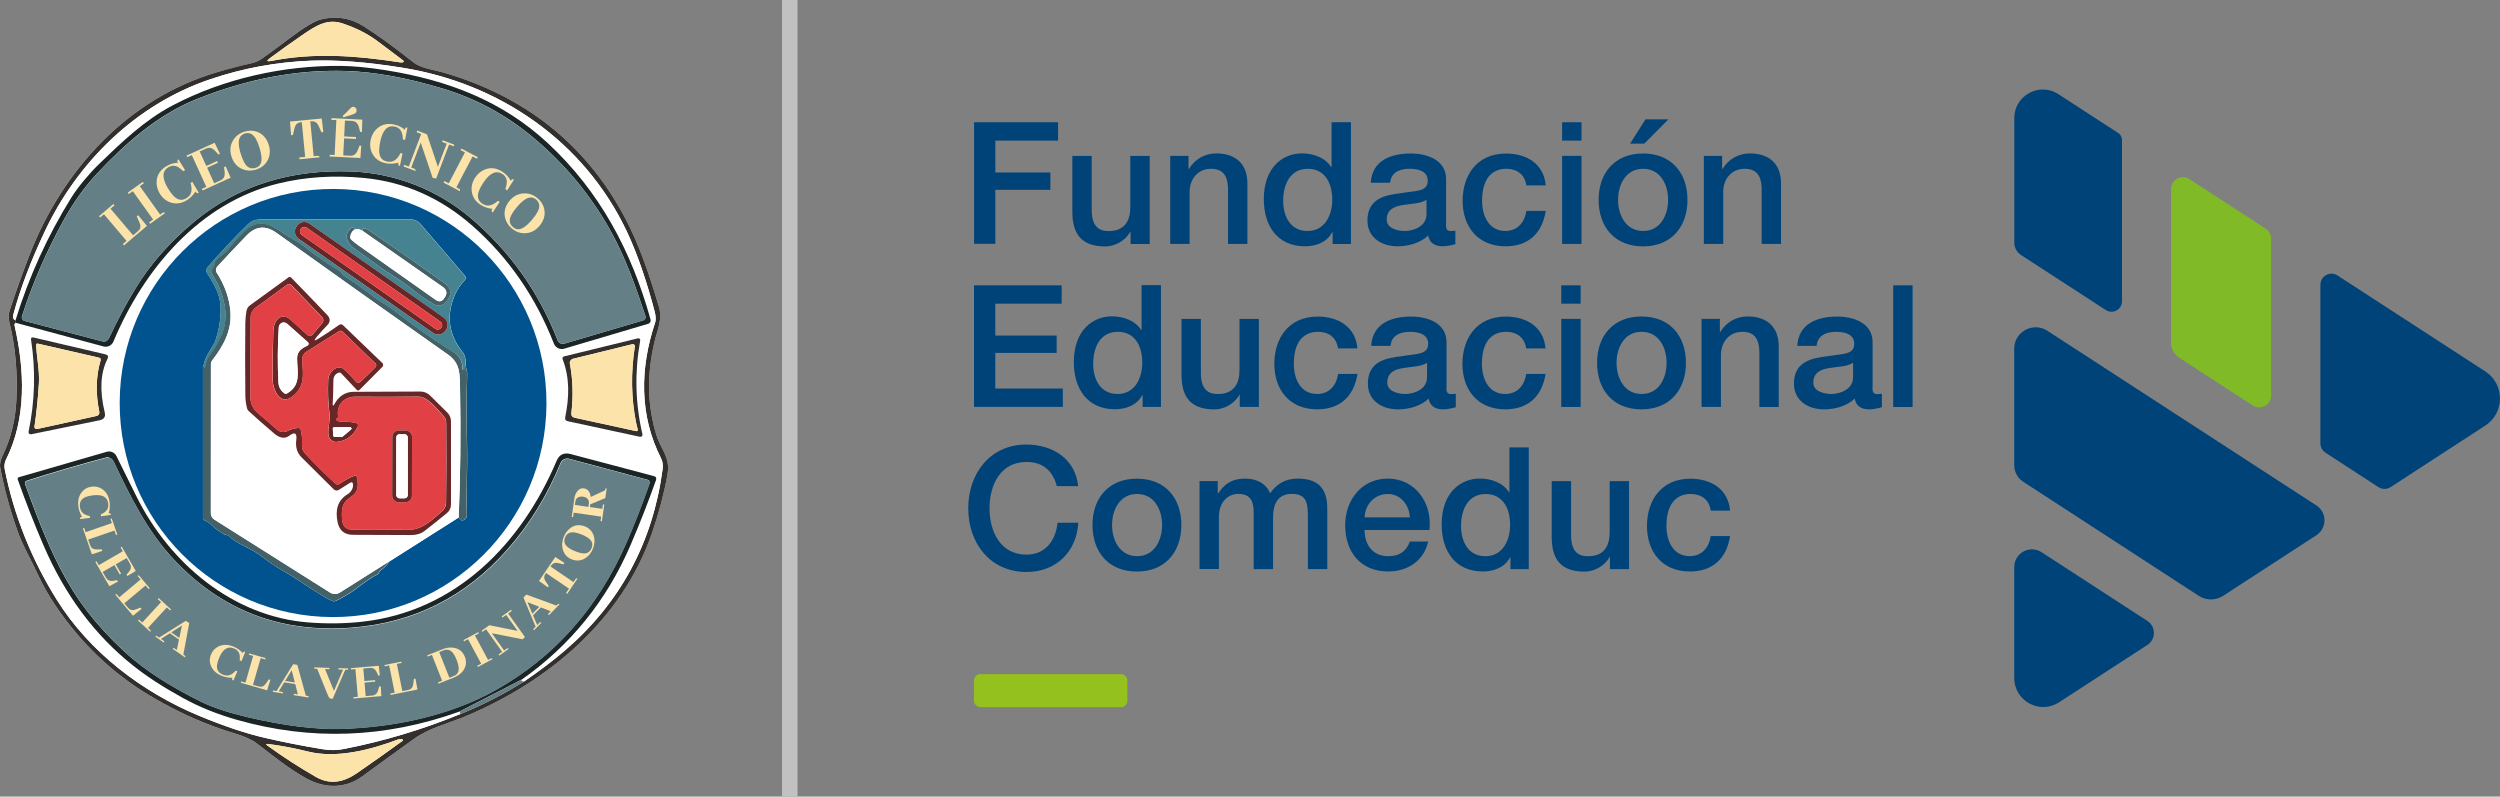 <?xml version="1.0" encoding="UTF-8"?>
<svg xmlns="http://www.w3.org/2000/svg" viewBox="0 0 646.48 206">
  <rect x="0" y="0" width="646.48" height="206" fill="#808080" stroke="none"/>
  <defs>
    <style>
      .uuid-94a07703-7f06-4a37-a5ac-1b5bcd85823a {
        fill: #fce3aa;
      }

      .uuid-14fc92d5-ab63-4b38-b211-ad2a2408ecf9 {
        fill: #468390;
      }

      .uuid-fea918f9-399a-4380-9e40-d6e37787185c {
        fill: #648086;
      }

      .uuid-810eb4aa-98e8-4874-a295-7ce0d38e5895 {
        fill: #322f2d;
      }

      .uuid-1c046f5b-800d-484b-adbf-9d08b3b0d09c {
        fill: #e14044;
      }

      .uuid-86a2ef4c-b8d4-4d64-b22c-dbbc64b8e789 {
        fill: #fff;
      }

      .uuid-2b0eff0b-b441-4de2-a2da-3de7543238fc {
        fill: #1b2526;
      }

      .uuid-b685e5a3-cd54-4570-96ec-7d875f539230 {
        fill: none;
        stroke: #c1c1c1;
        stroke-miterlimit: 10;
        stroke-width: 4px;
      }

      .uuid-18bf266c-f5e6-459d-adac-497e19743d9f {
        fill: #80ba27;
      }

      .uuid-c34a57bf-4090-497b-8870-5520350b324c {
        fill: #95c11f;
      }

      .uuid-2988493c-3694-470a-af54-c5d39a6990c2 {
        fill: #436166;
      }

      .uuid-68277f22-b50c-49fe-a6ca-78bd1c32a836 {
        fill: #004379;
      }

      .uuid-8e2985e9-7251-4afd-a18d-b1d8849116f7 {
        fill: #00538f;
      }

      .uuid-8168a187-8a00-457b-987c-5dd9e126549e {
        fill: #682727;
      }
    </style>
  </defs>
  <g id="uuid-b1775111-a0c7-4247-a26f-90a140bc8da9" data-name="uuid-36eeafd8-3842-4afc-9cf0-75ec14cbf4e4">
    <g id="uuid-056cccc8-c6ac-42a2-bd2a-f9a641cb0146" data-name="uuid-51df18a6-f97f-46bc-a7fb-f88d7f32b3ef">
      <g id="uuid-a220513a-4e5b-4034-9bde-c6e327d2802f" data-name="uuid-b78083e7-3d4b-4cda-8fec-c28f99a8dfe7">
        <g id="uuid-78786013-be99-411b-a6b2-b32b0ae8aa14" data-name="uuid-6eb7b2b2-1e0a-4d84-a4b2-9ca43cc828a4">
          <line class="uuid-b685e5a3-cd54-4570-96ec-7d875f539230" x1="204.23" x2="204.23" y2="206"/>
          <g>
            <g>
              <g>
                <path class="uuid-68277f22-b50c-49fe-a6ca-78bd1c32a836" d="M273.28,125.71c-.93-3.62-3.27-6.25-7.84-6.25-6.74,0-9.56,5.95-9.56,11.98s2.82,11.98,9.56,11.98c4.9,0,7.57-3.65,8.02-8.24h5.38c-.44,7.53-5.77,12.73-13.4,12.73-9.44,0-15.06-7.49-15.06-16.48s5.65-16.48,15.06-16.48c7.09.04,12.69,3.96,13.36,10.76h-5.5l-.02.02v-.02h0Z"/>
                <path class="uuid-68277f22-b50c-49fe-a6ca-78bd1c32a836" d="M282.51,135.76c0-6.96,4.18-11.98,11.49-11.98s11.49,5.01,11.49,11.98-4.18,12.04-11.49,12.04-11.49-5.01-11.49-12.04ZM300.51,135.76c0-3.91-1.99-8.02-6.47-8.02s-6.47,4.1-6.47,8.02,1.99,8.06,6.47,8.06,6.47-4.1,6.47-8.06Z"/>
                <path class="uuid-68277f22-b50c-49fe-a6ca-78bd1c32a836" d="M310.15,124.4h4.75v3.16h.13c1.5-2.25,3.39-3.8,7-3.8,2.78,0,5.38,1.2,6.4,3.8,1.66-2.34,3.84-3.8,7.15-3.8,4.81,0,7.64,2.12,7.64,7.67v15.73h-5.01v-13.3c0-3.62-.22-6.14-4.15-6.14-3.39,0-4.86,2.25-4.86,6.09v13.36h-5.01v-14.64c0-3.13-.97-4.81-4.02-4.81-2.6,0-4.97,2.12-4.97,5.9v13.52h-5.01v-22.78h-.02v.02h0l-.02.02h0Z"/>
                <path class="uuid-68277f22-b50c-49fe-a6ca-78bd1c32a836" d="M352.87,137.09c0,3.58,1.93,6.74,6.14,6.74,2.9,0,4.67-1.28,5.56-3.8h4.75c-1.1,4.97-5.34,7.75-10.31,7.75-7.15,0-11.15-4.97-11.15-11.98,0-6.47,4.22-12.04,11.02-12.04,7.18,0,11.59,6.47,10.76,13.3h-16.75l-.02.02h0ZM364.59,133.78c-.18-3.16-2.34-6.03-5.72-6.03s-5.87,2.64-5.99,6.03h11.71Z"/>
                <path class="uuid-68277f22-b50c-49fe-a6ca-78bd1c32a836" d="M395.34,147.18h-4.75v-3.09h-.08c-1.32,2.6-4.18,3.69-7.05,3.69-7.18,0-10.66-5.34-10.66-12.17,0-8.24,4.9-11.86,9.87-11.86,2.87,0,6.03,1.06,7.57,3.58h.08v-11.64h5.01v31.47h0v.02h0ZM384.1,143.83c4.49,0,6.4-4.1,6.4-8.06,0-5.01-2.41-8.02-6.29-8.02-4.71,0-6.4,4.18-6.4,8.28s1.93,7.8,6.29,7.8Z"/>
                <path class="uuid-68277f22-b50c-49fe-a6ca-78bd1c32a836" d="M421.25,147.18h-4.93v-3.16h-.08c-1.24,2.3-3.96,3.8-6.47,3.8-5.95,0-8.51-3-8.51-8.95v-14.45h5.01v13.96c0,4.02,1.63,5.46,4.37,5.46,4.18,0,5.61-2.68,5.61-6.21v-13.21h5.01v22.78h0v-.02h-.01Z"/>
                <path class="uuid-68277f22-b50c-49fe-a6ca-78bd1c32a836" d="M442.37,132.01c-.38-2.78-2.41-4.28-5.19-4.28-2.6,0-6.25,1.36-6.25,8.28,0,3.8,1.66,7.8,6.03,7.8,2.9,0,4.93-1.93,5.42-5.19h5.01c-.93,5.9-4.59,9.16-10.43,9.16-7.15,0-11.07-5.08-11.07-11.75s3.73-12.24,11.22-12.24c5.3,0,9.79,2.64,10.27,8.24h-5.01v-.02Z"/>
              </g>
              <g>
                <path class="uuid-68277f22-b50c-49fe-a6ca-78bd1c32a836" d="M251.88,31.61h21.73v4.75h-16.22v8.24h14.23v4.49h-14.23v13.96h-5.5v-31.45h-.01Z"/>
                <path class="uuid-68277f22-b50c-49fe-a6ca-78bd1c32a836" d="M297.29,63.09h-4.93v-3.16h-.08c-1.24,2.3-3.96,3.8-6.47,3.8-5.95,0-8.51-3-8.51-8.95v-14.45h5.01v13.96c0,4.02,1.63,5.46,4.37,5.46,4.18,0,5.61-2.68,5.61-6.21v-13.21h5.01v22.78h0v-.02h-.01Z"/>
                <path class="uuid-68277f22-b50c-49fe-a6ca-78bd1c32a836" d="M302.59,40.3h4.75v3.35l.08.08c1.5-2.52,4.1-4.06,7.09-4.06,4.93,0,8.06,2.64,8.06,7.75v15.66h-5.01v-14.31c-.08-3.58-1.5-5.12-4.44-5.12-3.35,0-5.5,2.64-5.5,5.99v13.44h-5.01v-22.78h-.02,0Z"/>
                <path class="uuid-68277f22-b50c-49fe-a6ca-78bd1c32a836" d="M349.35,63.09h-4.75v-3.09h-.08c-1.32,2.6-4.18,3.69-7.05,3.69-7.18,0-10.66-5.34-10.66-12.17,0-8.24,4.9-11.86,9.87-11.86,2.87,0,6.03,1.06,7.57,3.58h.08v-11.64h5.01v31.47h0v.02h0ZM338.11,59.73c4.49,0,6.4-4.1,6.4-8.06,0-5.01-2.41-8.02-6.29-8.02-4.71,0-6.4,4.18-6.4,8.28s1.93,7.8,6.29,7.8Z"/>
                <path class="uuid-68277f22-b50c-49fe-a6ca-78bd1c32a836" d="M373.91,58.01c0,1.24.26,1.72,1.2,1.72.31,0,.71,0,1.24-.08v3.47c-.75.26-2.34.57-3.16.57-2.03,0-3.47-.71-3.88-2.78-1.99,1.95-5.19,2.78-7.9,2.78-4.1,0-7.8-2.21-7.8-6.66,0-5.68,4.55-6.62,8.77-7.09,3.62-.67,6.82-.26,6.82-3.21,0-2.6-2.68-3.09-4.71-3.09-2.82,0-4.81,1.13-5.01,3.62h-5.01c.35-5.87,5.34-7.57,10.36-7.57,4.44,0,9.12,1.81,9.12,6.62v11.71l-.02-.02h-.02ZM368.87,51.67c-1.54,1.02-3.96.97-6.17,1.36-2.15.35-4.1,1.13-4.1,3.8,0,2.25,2.87,2.9,4.63,2.9,2.21,0,5.65-1.13,5.65-4.33v-3.76.02h0Z"/>
                <path class="uuid-68277f22-b50c-49fe-a6ca-78bd1c32a836" d="M394.7,47.92c-.38-2.78-2.41-4.28-5.19-4.28-2.6,0-6.25,1.36-6.25,8.28,0,3.8,1.66,7.8,6.03,7.8,2.9,0,4.93-1.93,5.42-5.19h5.01c-.93,5.9-4.59,9.16-10.43,9.16-7.15,0-11.07-5.08-11.07-11.75s3.73-12.24,11.22-12.24c5.3,0,9.79,2.64,10.27,8.24h-5.01s0-.02,0-.02Z"/>
                <path class="uuid-68277f22-b50c-49fe-a6ca-78bd1c32a836" d="M403.95,31.61h5.01v4.75h-5.01v-4.75ZM403.95,40.3h5.01v22.78h-5.01v-22.78Z"/>
                <path class="uuid-68277f22-b50c-49fe-a6ca-78bd1c32a836" d="M413.39,51.67c0-6.96,4.18-11.98,11.49-11.98s11.49,5.01,11.49,11.98-4.18,12.04-11.49,12.04-11.49-5.01-11.49-12.04ZM431.36,51.67c0-3.91-1.99-8.02-6.47-8.02s-6.47,4.1-6.47,8.02,1.99,8.06,6.47,8.06,6.47-4.1,6.47-8.06ZM425.49,30.86h5.95l-6.25,6.29h-3.65l3.96-6.29h-.01Z"/>
                <path class="uuid-68277f22-b50c-49fe-a6ca-78bd1c32a836" d="M440.58,40.3h4.75v3.35l.08.08c1.5-2.52,4.1-4.06,7.09-4.06,4.93,0,8.06,2.64,8.06,7.75v15.66h-5.01v-14.31c-.08-3.58-1.5-5.12-4.44-5.12-3.35,0-5.5,2.64-5.5,5.99v13.44h-5.01v-22.78h-.02,0Z"/>
              </g>
              <g>
                <path class="uuid-68277f22-b50c-49fe-a6ca-78bd1c32a836" d="M251.88,73.78h22.66v4.75h-17.16v8.24h15.86v4.49h-15.86v9.21h17.46v4.75h-22.97v-31.47.02h.01Z"/>
                <path class="uuid-68277f22-b50c-49fe-a6ca-78bd1c32a836" d="M300.22,105.23h-4.75v-3.09h-.08c-1.32,2.6-4.18,3.69-7.05,3.69-7.18,0-10.66-5.34-10.66-12.17,0-8.24,4.9-11.86,9.87-11.86,2.87,0,6.03,1.06,7.57,3.58h.08v-11.64h5.01v31.47h0v.02h0ZM288.98,101.88c4.49,0,6.4-4.1,6.4-8.06,0-5.01-2.41-8.02-6.29-8.02-4.71,0-6.4,4.18-6.4,8.28s1.93,7.8,6.29,7.8Z"/>
                <path class="uuid-68277f22-b50c-49fe-a6ca-78bd1c32a836" d="M325.52,105.23h-4.93v-3.16h-.08c-1.24,2.3-3.96,3.8-6.47,3.8-5.95,0-8.51-3-8.51-8.95v-14.45h5.01v13.96c0,4.02,1.63,5.46,4.37,5.46,4.18,0,5.61-2.68,5.61-6.21v-13.21h5.01v22.78h0v-.02s-.01,0-.01,0Z"/>
                <path class="uuid-68277f22-b50c-49fe-a6ca-78bd1c32a836" d="M346.01,90.08c-.4-2.78-2.41-4.28-5.19-4.28-2.6,0-6.25,1.36-6.25,8.28,0,3.8,1.66,7.8,6.03,7.8,2.9,0,4.93-1.93,5.42-5.19h5.01c-.93,5.9-4.59,9.16-10.43,9.16-7.15,0-11.07-5.08-11.07-11.75s3.73-12.24,11.22-12.24c5.3,0,9.79,2.64,10.27,8.24h-5.01v-.02Z"/>
                <path class="uuid-68277f22-b50c-49fe-a6ca-78bd1c32a836" d="M374.02,100.18c0,1.24.26,1.72,1.2,1.72.31,0,.71,0,1.24-.08v3.47c-.75.26-2.34.57-3.16.57-2.03,0-3.47-.71-3.88-2.78-1.99,1.95-5.19,2.78-7.9,2.78-4.1,0-7.8-2.21-7.8-6.66,0-5.68,4.55-6.62,8.77-7.09,3.62-.67,6.82-.26,6.82-3.21,0-2.6-2.68-3.09-4.71-3.09-2.82,0-4.81,1.13-5.01,3.62h-5.01c.35-5.87,5.34-7.57,10.36-7.57,4.44,0,9.12,1.81,9.12,6.62v11.71l-.02-.02h-.02ZM369.01,93.82c-1.54,1.02-3.96.97-6.17,1.36-2.15.35-4.1,1.13-4.1,3.8,0,2.25,2.87,2.9,4.63,2.9,2.21,0,5.65-1.13,5.65-4.33v-3.76.02h0Z"/>
                <path class="uuid-68277f22-b50c-49fe-a6ca-78bd1c32a836" d="M394.65,90.08c-.38-2.78-2.41-4.28-5.19-4.28-2.6,0-6.25,1.36-6.25,8.28,0,3.8,1.66,7.8,6.03,7.8,2.9,0,4.93-1.93,5.42-5.19h5.01c-.93,5.9-4.59,9.16-10.43,9.16-7.15,0-11.07-5.08-11.07-11.75s3.73-12.24,11.22-12.24c5.3,0,9.79,2.64,10.27,8.24h-5.01v-.02Z"/>
                <path class="uuid-68277f22-b50c-49fe-a6ca-78bd1c32a836" d="M403.73,73.78h5.01v4.75h-5.01v-4.75ZM403.73,82.46h5.01v22.78h-5.01v-22.78Z"/>
                <path class="uuid-68277f22-b50c-49fe-a6ca-78bd1c32a836" d="M412.99,93.82c0-6.96,4.18-11.98,11.49-11.98s11.49,5.01,11.49,11.98-4.18,12.04-11.49,12.04-11.49-5.01-11.49-12.04ZM430.97,93.82c0-3.91-1.99-8.02-6.47-8.02s-6.47,4.1-6.47,8.02,1.99,8.06,6.47,8.06,6.47-4.1,6.47-8.06Z"/>
                <path class="uuid-68277f22-b50c-49fe-a6ca-78bd1c32a836" d="M439.99,82.46h4.75v3.35l.08.08c1.5-2.52,4.1-4.06,7.09-4.06,4.93,0,8.06,2.64,8.06,7.75v15.66h-5.01v-14.31c-.08-3.58-1.5-5.12-4.44-5.12-3.35,0-5.5,2.64-5.5,5.99v13.44h-5.01v-22.78h-.02,0Z"/>
                <path class="uuid-68277f22-b50c-49fe-a6ca-78bd1c32a836" d="M484.2,100.18c0,1.24.26,1.72,1.2,1.72.31,0,.71,0,1.24-.08v3.47c-.75.26-2.34.57-3.16.57-2.03,0-3.47-.71-3.88-2.78-1.99,1.95-5.19,2.78-7.9,2.78-4.1,0-7.8-2.21-7.8-6.66,0-5.68,4.55-6.62,8.77-7.09,3.62-.67,6.82-.26,6.82-3.21,0-2.6-2.68-3.09-4.71-3.09-2.82,0-4.81,1.13-5.01,3.62h-5.01c.35-5.87,5.34-7.57,10.36-7.57,4.44,0,9.12,1.81,9.12,6.62v11.71l-.02-.02h-.02ZM479.18,93.82c-1.54,1.02-3.96.97-6.17,1.36-2.15.35-4.1,1.13-4.1,3.8,0,2.25,2.87,2.9,4.63,2.9,2.21,0,5.65-1.13,5.65-4.33v-3.76.02h-.01,0Z"/>
                <path class="uuid-68277f22-b50c-49fe-a6ca-78bd1c32a836" d="M489.57,73.78h5.01v31.47h-5.01v-31.47Z"/>
              </g>
            </g>
            <rect class="uuid-c34a57bf-4090-497b-8870-5520350b324c" x="251.88" y="174.33" width="39.65" height="8.53" rx="1.59" ry="1.59"/>
            <g>
              <path class="uuid-68277f22-b50c-49fe-a6ca-78bd1c32a836" d="M574.89,154.07l24.1-15.66c2.8-1.81,2.8-5.9,0-7.71l-69.56-45.17c-3.69-2.39-8.57.24-8.57,4.65v30.09c0,1.75.89,3.39,2.36,4.33l45.37,29.48c1.9,1.24,4.37,1.24,6.29,0h.01Z"/>
              <path class="uuid-68277f22-b50c-49fe-a6ca-78bd1c32a836" d="M520.86,146.63v28.69c0,5.95,6.6,9.54,11.59,6.29l22.86-14.84c2.23-1.46,2.23-4.73,0-6.19l-27.37-17.78c-3.05-1.97-7.07.2-7.07,3.84h-.02.01Z"/>
              <path class="uuid-68277f22-b50c-49fe-a6ca-78bd1c32a836" d="M600.03,73.62v41.02c0,.97.49,1.88,1.3,2.41l13.72,8.92c.95.61,2.17.61,3.13,0l24.49-15.92c5.08-3.29,5.08-10.72,0-14.01l-38.21-24.81c-1.9-1.24-4.42.13-4.42,2.41v-.02h0Z"/>
              <path class="uuid-18bf266c-f5e6-459d-adac-497e19743d9f" d="M561.42,48.95v39.71c0,1.54.77,2.98,2.07,3.82l19.04,12.37c2.05,1.34,4.77-.14,4.77-2.6v-40.51c0-1.04-.53-2.01-1.4-2.6l-19.72-12.81c-2.05-1.34-4.77.14-4.77,2.6v.02s.01,0,.01,0Z"/>
              <path class="uuid-68277f22-b50c-49fe-a6ca-78bd1c32a836" d="M547.72,34.37l-15.45-10.03c-4.91-3.18-11.39.35-11.39,6.19v32.22c0,1.28.65,2.48,1.72,3.18l21.95,14.25c1.81,1.17,4.18-.13,4.18-2.27v-41.7c0-.75-.38-1.44-.99-1.85h-.02,0Z"/>
            </g>
          </g>
        </g>
      </g>
    </g>
  </g>
  <g id="uuid-e15b10d2-0fd9-4bb2-977b-a408464bc2be" data-name="Capa 1">
    <g>
      <path class="uuid-86a2ef4c-b8d4-4d64-b22c-dbbc64b8e789" d="M114.78,18.78c-2.48-.72-5.89-1.08-7.92-2.69-5.13-4.06-9.45-7.18-12.96-9.37-3.36-2.09-6.98-2.66-10.86-1.7-1.73.43-4.36,1.99-7.89,4.68-2.45,1.86-4.94,3.7-7.47,5.5-.77.54-1.63.93-2.55,1.13-2.93.66-5.96,1.45-9.07,2.36-22.9,6.74-39.89,25.14-48.49,47.37-1.78,4.57-3.47,9.33-5.09,14.26-.31.95-.33,1.95-.06,3.03,1.53,6.13,2.14,12.77,1.82,19.9-.23,5.24-1.42,10.1-3.58,14.58-.44.93-.81,2.09-.61,3.11,1.04,5.44,2.55,10.94,4.52,16.51,1.35,3.81,3.43,7.22,5.06,10.8,1.31,2.85,2.84,5.59,4.61,8.21,6.63,9.84,14.85,17.68,24.64,23.52,7.29,4.33,14.63,7.58,22.05,9.75,1.64.48,4.07,1.47,5.19,2.31,4.29,3.23,8.49,6.76,13.26,9.35,4.72,2.56,10.01,2.52,14.27-.62,4.41-3.23,8.91-6.49,13.51-9.78,3.79-2.72,8.86-3.96,13.1-5.72,21.25-8.85,40.54-24.8,48.34-47.46,1.77-5.15,3.1-10.19,4-15.14.8-4.44-1.76-6.47-2.91-10.27-2.3-7.55-2.46-15.55-.46-24,.75-3.16,2.12-5.8,1.15-9.05-2.43-8.1-5.05-16.2-9.19-23.81-10.02-18.38-25.49-30.63-46.42-36.76Z"/>
      <path class="uuid-810eb4aa-98e8-4874-a295-7ce0d38e5895" d="M114.78,18.78c20.93,6.13,36.4,18.38,46.42,36.76,4.14,7.61,6.76,15.71,9.19,23.81.97,3.24-.4,5.88-1.15,9.05-2,8.45-1.85,16.45.46,24,1.15,3.8,3.71,5.83,2.91,10.27-.89,4.95-2.23,9.99-4,15.14-7.8,22.66-27.09,38.61-48.34,47.46-4.24,1.76-9.31,3-13.1,5.72-4.6,3.29-9.1,6.55-13.51,9.78-4.26,3.14-9.55,3.18-14.27.62-4.77-2.59-8.97-6.11-13.26-9.35-1.13-.84-3.55-1.83-5.19-2.31-7.41-2.17-14.76-5.42-22.05-9.75-9.8-5.84-18.01-13.67-24.64-23.52-1.77-2.63-3.3-5.36-4.61-8.21-1.63-3.58-3.71-6.99-5.06-10.8-1.98-5.57-3.49-11.07-4.52-16.51-.2-1.02.17-2.18.61-3.11,2.16-4.48,3.35-9.34,3.58-14.58.32-7.13-.29-13.76-1.82-19.9-.27-1.07-.25-2.08.06-3.03,1.62-4.93,3.31-9.68,5.09-14.26,8.61-22.23,25.6-40.63,48.49-47.37,3.11-.92,6.14-1.71,9.07-2.36.91-.2,1.78-.59,2.55-1.13,2.53-1.81,5.02-3.64,7.47-5.5,3.54-2.69,6.17-4.25,7.89-4.68,3.88-.96,7.5-.39,10.86,1.7,3.51,2.19,7.83,5.31,12.96,9.37,2.03,1.61,5.44,1.97,7.92,2.69ZM103.61,16.14c.2.03.4.02.58-.03.14-.04.22-.18.18-.32-.02-.06-.05-.11-.1-.14-2.13-1.58-4.25-3.17-6.37-4.79-2.85-2.18-5.96-3.66-9.34-4.8-3.93-1.32-6.9.6-10.49,3.08-2.84,1.95-5.59,3.91-8.25,5.89-.97.72-.87.97.33.73,10.9-2.15,21.6-1.44,33.46.39ZM4.01,82.83c.11.13.14.35.08.66-.28.17-.38.38-.33.63,2.66,11.62,3.15,24.12-2.24,34.82-.36.72-.45,1.64-.29,2.42,2.4,11.96,6.89,23.21,13.47,33.75,8.42,13.49,21.99,23.84,36.83,30.01,6.37,2.65,12.05,4.55,17.04,5.7,4.69,1.09,9.62,2.06,14.78,2.91,1.94.32,3.72.32,5.34,0,10.42-2.02,20.54-5.05,30.36-9.09,5.76-2.34,11.25-5.16,16.48-8.43,3.94-2.7,7.35-5.28,10.25-7.75,14.51-12.36,23.03-28.08,25.57-47.18.12-.92.03-1.93-.4-2.76-5.67-11.13-5.49-23.33-1.54-35.11.28-.83.1-2-.11-2.81-1.8-6.84-4.23-14.5-7.26-20.86-11.02-23.19-32.83-38.24-58.16-42.27-9.05-1.44-16.86-2.04-23.44-1.79-8.95.34-17.66,1.95-26.14,4.83-19.11,6.47-34.25,21.31-42.79,39.46-3.58,7.61-6.24,14.64-7.99,21.09-.26.96-.11,1.54.47,1.75ZM102.96,191.22c-7.18,2.7-15.94,4.97-23.28,3.13-3.47-.87-6.9-1.52-10.27-1.96-.66-.09-.72.07-.18.46,4.04,2.92,8.18,5.6,12.44,8.04,3.66,2.1,7.13,1.45,10.64-.96,4.24-2.92,8.17-5.71,11.81-8.36.1-.07.12-.2.05-.3-.03-.04-.07-.07-.12-.08-.37-.1-.73-.09-1.08.04Z"/>
      <path class="uuid-94a07703-7f06-4a37-a5ac-1b5bcd85823a" d="M103.61,16.14c-11.87-1.83-22.56-2.54-33.46-.39-1.19.24-1.3,0-.33-.73,2.67-1.98,5.42-3.94,8.25-5.89,3.59-2.48,6.56-4.39,10.49-3.08,3.38,1.13,6.49,2.61,9.34,4.8,2.12,1.62,4.24,3.21,6.37,4.79.12.09.14.25.06.37-.03.05-.08.08-.14.09-.19.05-.38.06-.58.03Z"/>
      <path class="uuid-86a2ef4c-b8d4-4d64-b22c-dbbc64b8e789" d="M135.53,176.22c-.25,0-.45-.04-.6-.15-.15-.11-.15-.23,0-.37,12.56-8.84,21.92-20.4,28.08-34.69,2.38-5.54,4.59-11.16,6.61-16.86.19-.56,0-.91-.56-1.06-6.85-1.81-14.02-3.71-21.52-5.7-1.72-.45-2.92.13-3.61,1.74-9.11,21.54-26.04,38.91-50.19,41.61-4.54.5-9.23.57-14.08.19-19.4-1.52-35.78-15.24-44.37-32.55-1.74-3.51-3.47-7.01-5.2-10.49-.45-.92-1.5-1.38-2.48-1.09l-22.76,6.59c-.22.06-.36.3-.29.52,0,.01,0,.02.01.03,2.03,5.78,4.26,11.48,6.69,17.1,5.55,12.88,13.3,23.25,23.24,31.12,3.47,2.75,7.75,5.53,12.85,8.34,4.18,2.3,8.81,4.17,13.9,5.61,19.18,5.46,38.36,4.75,57.54-2.13.1.06.19.28.25.65-9.82,4.04-19.94,7.06-30.36,9.09-1.62.32-3.4.31-5.34,0-5.16-.85-10.09-1.83-14.78-2.91-4.99-1.15-10.67-3.05-17.04-5.7-14.83-6.16-28.41-16.52-36.83-30.01-6.58-10.54-11.07-21.79-13.47-33.75-.15-.78-.07-1.7.29-2.42,5.38-10.7,4.89-23.2,2.24-34.82-.06-.25.05-.46.33-.63l22.67,6.11c1.05.28,2.14-.26,2.56-1.26,7.84-18.74,22.26-35.88,42.6-40.87,7.04-1.72,14.47-2.2,22.3-1.43,10.46,1.03,19.8,5.17,28,12.42,9.29,8.19,16.29,18.32,21,30.41.41,1.06,1.57,1.63,2.66,1.31l21.73-6.44c.47-.14.74-.63.61-1.1-4.93-17.71-13.13-33.15-26.62-45.66-11.75-10.9-25.81-16.23-41.78-18.8-4.54-.73-8.45-1.11-11.72-1.13-14.72-.14-30.17,3.25-43.4,10.18-7.34,3.85-13.17,9.47-19.06,15.16-2.55,2.46-5.52,6.02-7.18,8.68-6.18,9.93-11.01,20.52-14.46,31.77-.58-.2-.74-.78-.47-1.75,1.75-6.45,4.41-13.48,7.99-21.09,8.54-18.14,23.68-32.98,42.79-39.46,8.48-2.88,17.19-4.49,26.14-4.83,6.57-.25,14.39.34,23.44,1.79,25.33,4.03,47.13,19.08,58.16,42.27,3.03,6.36,5.46,14.01,7.26,20.86.21.81.39,1.99.11,2.81-3.95,11.77-4.13,23.98,1.54,35.11.42.83.52,1.84.4,2.76-2.54,19.09-11.06,34.82-25.57,47.18-2.89,2.46-6.31,5.05-10.25,7.75ZM85.94,159.57c30.48.11,55.27-24.59,55.37-55.16h0c.11-30.57-24.51-55.44-54.99-55.55-30.48-.11-55.27,24.59-55.37,55.16-.11,30.57,24.51,55.44,54.99,55.55ZM27.22,91.62l-18.57-4.35c-.49-.11-.69.08-.62.58,1.22,7.92,1.01,15.85-.64,23.79-.06.3.13.6.43.66.08.02.15.02.23,0l17.73-3.63c1.13-.23,1.57-.91,1.3-2.03-1.35-5.62-1.12-10.22.71-13.82.32-.64.13-1.04-.57-1.2ZM145.49,92.87c1.86,4.88,1.74,9.72.67,15.02-.11.57.11.92.68,1.04l18.64,4.02c.3.06.59-.12.66-.42.02-.08.02-.16,0-.24-1.86-7.99-2.05-16.07-.58-24.24.05-.26-.12-.51-.38-.57-.07-.01-.14-.01-.21,0l-19.1,4.67c-.29.07-.46.36-.39.64,0,.02.01.05.02.07Z"/>
      <path class="uuid-2b0eff0b-b441-4de2-a2da-3de7543238fc" d="M4.09,83.49c.06-.31.04-.53-.08-.66,3.46-11.25,8.28-21.84,14.46-31.77,1.66-2.67,4.63-6.22,7.18-8.68,5.89-5.69,11.72-11.31,19.06-15.16,13.23-6.93,28.68-10.32,43.4-10.18,3.27.03,7.18.41,11.72,1.13,15.97,2.57,30.02,7.9,41.78,18.8,13.49,12.51,21.69,27.95,26.62,45.66.13.47-.14.96-.61,1.1l-21.73,6.44c-1.09.32-2.24-.25-2.66-1.31-4.72-12.09-11.72-22.23-21-30.41-8.21-7.25-17.54-11.38-28-12.42-7.83-.77-15.26-.29-22.3,1.43-20.34,4.99-34.76,22.13-42.6,40.87-.42,1-1.51,1.54-2.56,1.26l-22.67-6.11ZM28.2,87.4c2.1-4.49,4.34-8.7,6.72-12.64,3.78-6.25,8.83-12.03,15.16-17.32,11.63-9.72,25.58-13.71,40.96-13.09,11.16.45,22.02,4.74,30.45,11.83,10.23,8.62,17.81,19.24,22.72,31.85.27.68,1.01,1.04,1.72.83l20.38-6.02c.46-.13.73-.62.59-1.08,0,0,0-.02,0-.02-2.5-7.63-5.26-15.4-9.17-22.33-5.08-9.06-11.68-16.99-19.8-23.8-6.99-5.88-14.85-10.13-23.58-12.75-9.24-2.78-17.54-4.28-24.9-4.51-12.71-.39-25.63,2.06-38.75,7.34-9.91,4-18.29,11.39-25.52,19.1-3.29,3.5-6.25,7.64-8.88,12.43-4.37,7.96-7.91,16.14-10.62,24.55-.16.5.12,1.04.62,1.2.01,0,.03,0,.04.01l20.03,5.26c.84.22,1.45-.06,1.82-.86Z"/>
      <path class="uuid-fea918f9-399a-4380-9e40-d6e37787185c" d="M28.2,87.4c-.37.8-.98,1.08-1.82.86l-20.03-5.26c-.51-.14-.81-.66-.67-1.17,0-.01,0-.03.01-.04,2.71-8.4,6.25-16.59,10.62-24.55,2.63-4.79,5.59-8.94,8.88-12.43,7.23-7.7,15.61-15.1,25.52-19.1,13.12-5.28,26.04-7.73,38.75-7.34,7.36.22,15.66,1.73,24.9,4.51,8.72,2.63,16.58,6.88,23.58,12.75,8.12,6.81,14.72,14.74,19.8,23.8,3.9,6.93,6.66,14.7,9.17,22.33.15.46-.1.95-.56,1.09,0,0-.02,0-.02,0l-20.38,6.02c-.71.21-1.45-.15-1.72-.83-4.92-12.61-12.49-23.23-22.72-31.85-8.43-7.09-19.29-11.38-30.45-11.83-15.38-.62-29.33,3.37-40.96,13.09-6.33,5.29-11.38,11.06-15.16,17.32-2.38,3.94-4.62,8.15-6.72,12.64Z"/>
      <path class="uuid-8e2985e9-7251-4afd-a18d-b1d8849116f7" d="M85.94,159.57c-30.48-.11-55.1-24.98-54.99-55.55.11-30.57,24.9-55.27,55.37-55.16,30.48.11,55.1,24.98,54.99,55.55-.11,30.57-24.9,55.27-55.37,55.16h0ZM52.66,94.29c.02.09,0,.17-.06.25-.07.09-.11.2-.11.32v39.1c0,.29.13.49.4.6.76.32,1.4.76,1.94,1.32.94.98,1.78,1.39,2.78,2.12.26.19.56.3.89.34.39.05.72.22.99.5,1.19,1.22,3.42,2.22,4.95,3.02,1.27.66,2.49,1.44,3.65,2.34,1.69,1.31,3.55,2.54,5.59,3.7,1.13.64,2.24,1.33,3.32,2.05,2.33,1.57,4.65,3.06,6.97,4.46.65.39,1.32.73,2.02,1.01.3.11.59.1.89-.03,2.2-1.06,4.12-2.25,5.77-3.57,1.16-.92,2.39-1.78,3.7-2.59.29-.18.6-.34.93-.47.37-.16.62-.4.75-.73.1-.26.26-.46.49-.61.96-.64,1.66-1.37,2.1-2.18l18.02-11.43c.53.99,1.16,1.03,1.87.14.18-.22.26-.48.25-.76-.21-5.86.17-12.06.04-17.57-.15-6.64-.15-12.98.03-19.04.01-.29-.13-.97-.42-2.02.13-1.54-.13-2.71-.78-3.53-3.63-4.49-4.3-9.41-1.99-14.77.58-1.36,1.42-2.59,2.49-3.71.42-.44.43-.88.03-1.34l-11.47-13.36c-.61-.7-1.49-1.11-2.42-1.11-13.64.02-26.57.02-38.79,0-1.25,0-2.39.34-3.31,1.23-3.7,3.61-7.18,7.32-10.46,11.12-.4.46-.43,1.13-.09,1.64.97,1.44,1.79,2.91,2.46,4.4.71,1.59,1.04,3.39,1,5.39-.06,2.54-.5,5.02-1.33,7.45-.22.62-.78,1.65-1.68,3.06-.67,1.05-1.13,2.14-1.38,3.27Z"/>
      <path class="uuid-14fc92d5-ab63-4b38-b211-ad2a2408ecf9" d="M120.37,94.55l-.17.93c-.02.08-.07.13-.15.15-.07.01-.15.03-.22.06-.16.06-.24,0-.22-.16.09-1.96-.7-3.45-2.36-4.47-5-3.1-10.03-6.62-15.09-10.58-1.73-1.35-3.69-2.34-5.48-3.71-2.34-1.81-4.79-3.53-7.34-5.17-.7-.45-.99-1.18-1.73-1.63-3.22-1.98-6.27-4.1-9.14-6.36-.79-.62-1.65-1.18-2.56-1.65-4.31-2.23-7.71-6.78-12.73-2.04-1.47,1.4-2.79,2.88-3.96,4.43-.89,1.18-2.17,1.85-3.22,2.84-.26.24-.41.54-.46.89-.09.61-.32,1.16-.7,1.64-.2.26-.24.62-.09.93.59,1.23,1.33,2.18,1.88,3.48.69,1.62,1.19,3.27,1.49,4.96.5,2.85.17,5.52-.97,8-.82,1.78-1.86,3.51-3.13,5.19-.51.69-.75,1.58-.91,2.41-.11.54-.24.59-.37.14-.03-.13-.06-.31-.09-.52.25-1.12.71-2.21,1.38-3.27.9-1.42,1.46-2.44,1.68-3.06.83-2.42,1.28-4.91,1.33-7.45.05-2-.29-3.8-1-5.39-.66-1.49-1.48-2.96-2.46-4.4-.34-.51-.3-1.18.09-1.64,3.27-3.8,6.76-7.51,10.46-11.12.92-.89,2.06-1.23,3.31-1.23,12.22.02,25.15.02,38.79,0,.93,0,1.81.4,2.42,1.11l11.47,13.36c.4.46.38.91-.03,1.34-1.08,1.11-1.91,2.35-2.49,3.71-2.31,5.36-1.65,10.28,1.99,14.77.65.81.91,1.99.78,3.53ZM115.33,85.35c.73-1.04.47-2.47-.56-3.2h0s-34.75-24.33-34.75-24.33c-1.04-.73-2.47-.47-3.2.56l-.14.2c-.73,1.04-.47,2.47.56,3.2h0s34.75,24.33,34.75,24.33c1.04.73,2.47.47,3.2-.56h0s.14-.2.14-.2ZM93.68,59.65c-.73-.45-1.43-.53-2.09-.25.05-.16.05-.27,0-.33-.21-.26-.59-.3-.85-.09-.01,0-.02.02-.03.03-1.13,1.06-1.36,2.24-.69,3.55.32.62,1.02,1.31,2.09,2.06,2.01,1.41,3.89,2.77,5.63,4.08,2.81,2.11,5.89,3.71,8.62,5.93,1.83,1.49,3.72,2.8,5.66,3.94,1.27.74,2.38.56,3.35-.54.17-.2.33-.41.46-.63,1.03-1.65.75-3.03-.83-4.16-6.45-4.6-12.98-9.16-19.59-13.7-1-.68-1.57-.65-1.72.1Z"/>
      <path class="uuid-8168a187-8a00-457b-987c-5dd9e126549e" d="M115.19,85.54c-.73,1.04-2.16,1.29-3.2.56h0s-34.75-24.33-34.75-24.33c-1.04-.73-1.29-2.16-.56-3.2h0s.14-.2.14-.2c.73-1.04,2.16-1.29,3.2-.56l34.75,24.33c1.04.73,1.29,2.16.56,3.2h0s-.14.2-.14.2ZM114.14,84.68c.34-.49.22-1.16-.26-1.5l-34.57-24.29c-.49-.34-1.16-.22-1.5.26l-.06.08c-.34.49-.22,1.16.26,1.5l34.57,24.29c.49.34,1.16.22,1.5-.26l.06-.08Z"/>
      <path class="uuid-2988493c-3694-470a-af54-c5d39a6990c2" d="M120.37,94.55c.29,1.05.43,1.73.42,2.02-.17,6.05-.18,12.4-.03,19.04.13,5.51-.25,11.72-.04,17.57.01.28-.07.53-.25.76-.71.89-1.33.85-1.87-.14.45-10.73.57-21.64.36-32.74-.09-4.28.18-7.05-3.17-9.41-15.81-11.13-30.59-21.62-44.33-31.46-2.78-1.99-5.35-1.75-7.72.71-2.52,2.63-5.05,5.3-7.57,8.03-.39.43-.45,1.07-.14,1.56,2.08,3.24,3.26,6.57,3.54,10,.4,4.92-1.75,8.88-4.67,12.64-.25.32-.37.68-.37,1.08l-.02,38.49c0,.66.34,1.28.9,1.64l29.9,18.86c.79.5,1.79.5,2.58,0l12.68-8c-.44.81-1.13,1.54-2.1,2.18-.23.15-.39.35-.49.61-.13.33-.38.57-.75.73-.33.14-.64.3-.93.47-1.31.81-2.54,1.67-3.7,2.59-1.65,1.32-3.57,2.51-5.77,3.57-.29.14-.59.15-.89.03-.7-.28-1.37-.62-2.02-1.01-2.32-1.4-4.65-2.89-6.97-4.46-1.08-.73-2.19-1.41-3.32-2.05-2.03-1.15-3.9-2.38-5.59-3.7-1.16-.9-2.37-1.68-3.65-2.34-1.53-.8-3.77-1.8-4.95-3.02-.27-.28-.6-.45-.99-.5-.33-.04-.62-.15-.89-.34-1-.72-1.84-1.13-2.78-2.12-.54-.56-1.19-1-1.94-1.32-.26-.11-.4-.32-.4-.6v-39.1c0-.12.04-.23.11-.32.06-.08.08-.16.06-.25.02.22.05.39.09.52.13.45.26.41.37-.14.16-.83.4-1.72.91-2.41,1.27-1.69,2.31-3.42,3.13-5.19,1.15-2.49,1.47-5.16.97-8-.3-1.69-.79-3.34-1.49-4.96-.55-1.31-1.29-2.25-1.88-3.48-.15-.31-.11-.67.09-.93.38-.49.61-1.03.7-1.64.05-.35.2-.64.46-.89,1.06-.99,2.34-1.66,3.22-2.84,1.17-1.55,2.49-3.02,3.96-4.43,5.01-4.75,8.42-.19,12.73,2.04.92.48,1.77,1.03,2.56,1.65,2.87,2.26,5.92,4.38,9.14,6.36.74.45,1.03,1.18,1.73,1.63,2.55,1.63,5,3.36,7.34,5.17,1.79,1.38,3.75,2.36,5.48,3.71,5.06,3.96,10.09,7.49,15.09,10.58,1.66,1.02,2.44,2.51,2.36,4.47-.01.17.06.23.22.16.07-.03.15-.05.22-.06.08-.02.13-.07.15-.15l.17-.93Z"/>
      <rect class="uuid-1c046f5b-800d-484b-adbf-9d08b3b0d09c" x="94.82" y="49.75" width="2.25" height="44.4" rx="1.07" ry="1.07" transform="translate(-18.09 109.08) rotate(-54.9)"/>
      <path class="uuid-86a2ef4c-b8d4-4d64-b22c-dbbc64b8e789" d="M118.61,133.8l-18.02,11.43-12.68,8c-.79.5-1.79.5-2.58,0l-29.9-18.86c-.56-.36-.9-.98-.9-1.64l.02-38.49c0-.4.12-.76.37-1.08,2.92-3.76,5.07-7.72,4.67-12.64-.28-3.43-1.46-6.76-3.54-10-.31-.49-.26-1.13.14-1.56,2.53-2.73,5.05-5.41,7.57-8.03,2.37-2.46,4.94-2.7,7.72-.71,13.75,9.84,28.52,20.33,44.33,31.46,3.35,2.36,3.09,5.12,3.17,9.41.21,11.1.09,22.01-.36,32.74ZM86.03,104.22c.1-1.93.15-3.86.16-5.78,0-1.03.45-1.72,1.32-2.05.27-.1.5-.05.71.16l3.95,4.2c.28.29.55.3.83.02l5.87-5.91c.27-.27.27-.7,0-.97,0,0,0,0-.01-.01l-10.15-9.76c-.33-.32-.68-.34-1.06-.08-1.82,1.29-3.6,2.47-5.35,3.55-1.12.69-1.26.53-.42-.48.88-1.05,1.78-2.04,2.7-2.97.88-.89.89-1.79,0-2.71-3.02-3.16-6.12-6.38-9.31-9.65-.18-.19-.48-.22-.69-.06l-9.97,7.24c-.47.34-.79.85-.89,1.42-.19,1.08-.29,2.15-.3,3.22-.08,5.96-.08,12.13,0,18.54.01,1.19.16,2.33.44,3.44.07.3.23.55.46.75,2.06,1.87,4.28,3.82,6.66,5.85,1.06.89,2.48,1.48,3.73.54,1.5-1.12,2.12-.76,1.88,1.1-.23,1.74.17,3.28,1.43,4.51,2.76,2.71,5.51,5.44,8.26,8.2.35.35.89.41,1.31.15l2.84-1.79c.5-.32.79-.18.84.41.03.33,0,.64-.12.95-.24.66-.71,1.21-1.31,1.57-2.41,1.46-3.26,3.88-2.55,7.27.45,2.12,1.77,3.19,3.96,3.21,4.25.03,9.27.05,15.07.06,1.39,0,2.55-.36,3.47-1.08,1.98-1.53,3.9-3.06,5.76-4.6.66-.54,1.04-1.35,1.04-2.21v-21.52c0-.85-.34-1.67-.95-2.27l-4.46-4.41c-.66-.66-1.55-1.02-2.48-1.02-5.98,0-11.75.03-17.29.07-2.18.02-3.83,1.16-4.88,3.05-.4.72-.57.67-.53-.15Z"/>
      <path class="uuid-2988493c-3694-470a-af54-c5d39a6990c2" d="M91.59,59.4c-.64.54-.97,1.17-.99,1.9-.01.29.09.53.31.72.54.49,1.09.93,1.67,1.34,6.41,4.52,13.1,9.24,20.07,14.16.9.64,1.65.49,2.24-.43l.15-.22c.67-1.05.5-1.93-.52-2.65l-20.82-14.57c.15-.75.72-.79,1.72-.1,6.61,4.53,13.15,9.1,19.59,13.7,1.59,1.13,1.87,2.52.83,4.16-.14.22-.29.43-.46.63-.97,1.1-2.09,1.28-3.35.54-1.94-1.13-3.82-2.45-5.66-3.94-2.73-2.23-5.8-3.83-8.62-5.93-1.74-1.31-3.62-2.67-5.63-4.08-1.07-.75-1.77-1.44-2.09-2.06-.68-1.31-.45-2.49.69-3.55.25-.23.63-.22.86.03,0,.01.02.02.03.03.05.06.05.17,0,.33Z"/>
      <path class="uuid-86a2ef4c-b8d4-4d64-b22c-dbbc64b8e789" d="M93.68,59.65l20.82,14.57c1.02.72,1.2,1.6.52,2.65l-.15.22c-.59.92-1.34,1.07-2.24.43-6.96-4.92-13.65-9.64-20.07-14.16-.57-.41-1.13-.85-1.67-1.34-.22-.19-.32-.44-.31-.72.02-.73.35-1.36.99-1.9.66-.28,1.36-.2,2.09.25Z"/>
      <path class="uuid-8168a187-8a00-457b-987c-5dd9e126549e" d="M86.03,104.22c-.04.82.14.87.53.15,1.05-1.89,2.7-3.04,4.88-3.05,5.54-.04,11.31-.06,17.29-.07.93,0,1.82.37,2.48,1.02l4.46,4.41c.61.6.95,1.42.95,2.27v21.52c0,.85-.39,1.67-1.05,2.21-1.86,1.54-3.78,3.07-5.76,4.6-.93.72-2.09,1.08-3.47,1.08-5.8,0-10.82-.03-15.07-.06-2.19-.02-3.51-1.09-3.96-3.21-.72-3.39.13-5.81,2.55-7.27.6-.36,1.06-.92,1.31-1.57.11-.31.15-.63.12-.95-.06-.6-.34-.73-.84-.41l-2.84,1.79c-.42.26-.96.2-1.31-.15-2.75-2.76-5.51-5.5-8.26-8.2-1.26-1.24-1.66-2.78-1.43-4.51.24-1.86-.39-2.22-1.88-1.1-1.26.94-2.67.35-3.73-.54-2.38-2.02-4.61-3.97-6.66-5.85-.23-.2-.38-.45-.46-.75-.28-1.11-.43-2.25-.44-3.44-.07-6.4-.07-12.58,0-18.54.01-1.07.11-2.14.3-3.22.1-.57.42-1.08.89-1.42l9.97-7.24c.21-.15.51-.13.69.06,3.19,3.27,6.29,6.48,9.31,9.65.88.92.87,1.82,0,2.71-.92.93-1.82,1.92-2.7,2.97-.84,1.01-.7,1.18.42.48,1.75-1.08,3.53-2.26,5.35-3.55.37-.26.73-.24,1.06.08l10.15,9.76c.27.26.28.69.02.97,0,0,0,0-.01.01l-5.87,5.91c-.28.28-.56.28-.83-.02l-3.95-4.2c-.2-.21-.44-.27-.71-.16-.88.34-1.32,1.02-1.32,2.05-.01,1.92-.07,3.85-.16,5.78ZM96.95,93.86l-8.37-8.13c-.24-.23-.6-.27-.89-.09l-8.46,5.34c-.71.45-1.12,1.24-1.07,2.07.17,3.66.87,6.57-2.27,9.27-3.41,2.93-5.36-1.56-5.37-4.24-.03-4.33.03-8.56.18-12.69.09-2.53,2.07-4.85,4.5-2.68,1.47,1.31,2.86,2.58,4.19,3.81.53.5,1.04.47,1.51-.09l2.36-2.79c.49-.58.48-1.15-.05-1.71l-7.75-8.12c-.41-.43-.86-.47-1.34-.11l-8.01,5.87c-.8.59-1.28,1.52-1.28,2.52-.05,6.92-.07,13.8-.06,20.64,0,1.63.67,3.01,2,4.14,1.78,1.5,3.41,2.9,4.88,4.22.75.67,1.83.81,2.72.35.88-.45,1.79-.7,2.73-.77.32-.03.61.19.69.5.31,1.28.42,2.61.32,3.98-.05.77.19,1.44.72,2.03,2.57,2.78,5.21,5.41,7.92,7.88.28.26.7.28,1.02.07,1.24-.85,2.52-1.55,3.84-2.1.36-.15.59-.04.68.34,1.36,5.83-3.21,4.4-3.77,8.23-.18,1.22-.15,2.38.08,3.5.22,1.08,1.17,1.85,2.27,1.84,4.85-.06,9.74-.04,14.67.05,3.14.06,5.33-1.82,7.54-3.71,1.16-1.01,2.25-1.64,2.28-3.4.09-6.87.1-13.74.03-20.62-.01-.63-.26-1.23-.69-1.69-1.55-1.65-4.09-5.04-6.53-5.01-4.76.06-10.21.07-16.34.03-2.78-.02-4.88,2.17-4.4,5,.04.22-.02.41-.18.57-.02.02-.04.04-.07.05-.34.17-.35.35-.03.54.26.16.54.24.84.23,1.37-.03,2.75.11,4.13.42.33.08.54.41.46.74,0,.04-.02.08-.04.12-1.16,2.4-2.96,3.74-5.4,4.01-1.09.12-2.08-.66-2.21-1.76,0-.01,0-.03,0-.04-.19-1.95.54-3.66.28-5.58-.36-2.61-.46-5.5-.33-8.67.09-1.95,2.32-4.27,4.15-2.68,1.02.89,2,1.92,2.94,3.1.29.37.83.44,1.21.15.03-.02.05-.04.07-.07l3.72-3.63c.43-.42.43-.83,0-1.25ZM76.83,92.54c.02-1.71,1.27-2.53,2.66-3.16.27-.13.39-.45.26-.72-.03-.07-.08-.12-.13-.17l-5.37-4.77c-.54-.48-1.36-.43-1.83.11-.19.22-.31.49-.33.79-.31,4.87-.34,9.65-.08,14.32.07,1.14.57,2.06,1.5,2.75.24.18.49.19.76.03,3.77-2.24,2.52-5.66,2.56-9.17ZM88.32,113.02c.09,0,.17-.03.24-.09l2.2-1.86c.15-.13.16-.35.04-.5-.07-.08-.17-.12-.27-.12l-4.12.03c-.19,0-.35.16-.35.35,0,0,0,.01,0,.02l.1,1.77c0,.18.16.33.34.34l1.81.06Z"/>
      <path class="uuid-1c046f5b-800d-484b-adbf-9d08b3b0d09c" d="M88.58,85.73l8.37,8.13c.43.41.43.83,0,1.25l-3.72,3.63c-.34.33-.88.33-1.22-.01-.02-.02-.04-.05-.07-.07-.94-1.18-1.92-2.22-2.94-3.1-1.83-1.59-4.07.73-4.15,2.68-.14,3.17-.03,6.06.33,8.67.27,1.92-.46,3.63-.28,5.58.1,1.1,1.07,1.9,2.17,1.8.01,0,.03,0,.04,0,2.44-.27,4.24-1.6,5.4-4.01.15-.3.01-.67-.3-.82-.04-.02-.08-.03-.13-.04-1.38-.32-2.76-.46-4.13-.42-.3,0-.58-.07-.84-.23-.32-.19-.31-.38.03-.54.03-.01.05-.03.07-.05.16-.15.22-.34.18-.57-.47-2.84,1.63-5.02,4.4-5,6.14.03,11.59.02,16.34-.03,2.44-.03,4.99,3.36,6.53,5.01.43.45.68,1.05.69,1.69.07,6.88.07,13.75-.03,20.62-.03,1.75-1.12,2.39-2.28,3.4-2.21,1.89-4.4,3.77-7.54,3.71-4.93-.09-9.82-.11-14.67-.05-1.1,0-2.05-.76-2.27-1.84-.23-1.12-.26-2.28-.08-3.5.56-3.83,5.12-2.4,3.77-8.23-.09-.38-.32-.5-.68-.34-1.32.55-2.61,1.25-3.84,2.1-.32.22-.74.19-1.02-.07-2.71-2.47-5.35-5.1-7.92-7.88-.53-.58-.77-1.26-.72-2.03.1-1.38,0-2.7-.32-3.98-.08-.31-.37-.52-.69-.5-.95.06-1.86.32-2.73.77-.89.46-1.97.32-2.72-.35-1.47-1.32-3.09-2.73-4.88-4.22-1.34-1.12-2-2.5-2-4.14,0-6.83.01-13.71.06-20.64,0-1,.48-1.93,1.28-2.52l8.01-5.87c.48-.36.93-.32,1.34.11l7.75,8.12c.53.56.54,1.13.05,1.71l-2.36,2.79c-.48.56-.98.59-1.51.09-1.32-1.23-2.72-2.5-4.19-3.81-2.42-2.17-4.41.15-4.5,2.68-.15,4.13-.21,8.36-.18,12.69.02,2.68,1.96,7.17,5.37,4.24,3.14-2.7,2.44-5.61,2.27-9.27-.04-.83.37-1.63,1.07-2.07l8.46-5.34c.28-.18.65-.14.89.09ZM106.55,112.99c0-.92-.74-1.66-1.66-1.66h-1.79c-.92,0-1.66.74-1.66,1.65l-.03,15.22c0,.92.74,1.66,1.66,1.66h1.79c.92,0,1.66-.74,1.66-1.65l.03-15.22Z"/>
      <path class="uuid-86a2ef4c-b8d4-4d64-b22c-dbbc64b8e789" d="M76.83,92.54c-.04,3.52,1.2,6.94-2.56,9.17-.26.15-.52.14-.76-.03-.93-.69-1.43-1.61-1.5-2.75-.26-4.68-.23-9.45.08-14.32.04-.72.66-1.26,1.37-1.22.29.02.57.13.79.33l5.37,4.77c.22.2.24.54.04.76-.05.05-.11.1-.17.13-1.38.64-2.64,1.45-2.66,3.16Z"/>
      <path class="uuid-810eb4aa-98e8-4874-a295-7ce0d38e5895" d="M27.22,91.62c.7.16.89.56.57,1.2-1.82,3.59-2.06,8.2-.71,13.82.27,1.12-.16,1.8-1.3,2.03l-17.73,3.63c-.3.06-.6-.13-.66-.43-.02-.08-.02-.15,0-.23,1.65-7.94,1.86-15.87.64-23.79-.07-.49.13-.68.62-.58l18.57,4.35ZM9.35,89.27c.14,3.18.91,6.6.71,9.82-.25,4.04-.64,7.77-1.15,11.2-.04.31.17.61.48.65.07.01.14,0,.21,0l15.41-3.39c.47-.11.77-.57.67-1.04-.98-4.8-.87-9.23.32-13.28.12-.41-.03-.66-.45-.75l-15.72-3.61c-.34-.08-.5.05-.48.4Z"/>
      <path class="uuid-810eb4aa-98e8-4874-a295-7ce0d38e5895" d="M146.16,107.89c1.07-5.3,1.19-10.14-.67-15.02-.11-.27.03-.58.3-.69.02,0,.05-.02.07-.02l19.1-4.67c.26-.07.52.09.59.35.02.07.02.14,0,.21-1.47,8.17-1.28,16.25.58,24.24.07.3-.12.59-.41.66-.08.02-.16.02-.24,0l-18.64-4.02c-.57-.12-.79-.47-.68-1.04ZM164.49,109.31c-1.27-6.39-1.37-12.95-.32-19.7.05-.29-.15-.56-.44-.6-.07-.01-.14,0-.21,0l-15.34,3.77c-.56.14-.92.69-.81,1.26.77,4.08.9,8.32.39,12.74-.08.69.21,1.1.89,1.25l15.88,3.46c.18.04.35-.07.39-.24.01-.05.01-.1,0-.15-.16-.59-.3-1.19-.42-1.79Z"/>
      <path class="uuid-94a07703-7f06-4a37-a5ac-1b5bcd85823a" d="M10.06,99.09c.2-3.22-.58-6.64-.71-9.82-.02-.35.14-.48.48-.4l15.72,3.61c.42.09.57.34.45.75-1.19,4.06-1.3,8.49-.32,13.28.1.47-.2.93-.67,1.04l-15.41,3.39c-.31.07-.61-.12-.68-.43-.02-.07-.02-.14,0-.21.52-3.43.9-7.17,1.15-11.2Z"/>
      <path class="uuid-94a07703-7f06-4a37-a5ac-1b5bcd85823a" d="M164.49,109.31c.12.6.26,1.2.42,1.79.05.17-.05.34-.23.39-.05.01-.11.02-.16,0l-15.88-3.46c-.67-.14-.97-.56-.89-1.25.52-4.42.39-8.67-.39-12.74-.11-.56.25-1.11.81-1.26l15.34-3.77c.29-.07.57.1.65.38.02.07.02.14,0,.21-1.05,6.75-.95,13.31.32,19.7Z"/>
      <path class="uuid-86a2ef4c-b8d4-4d64-b22c-dbbc64b8e789" d="M88.32,113.02l-1.81-.06c-.18,0-.33-.15-.34-.34l-.1-1.77c0-.19.14-.36.33-.37,0,0,.01,0,.02,0l4.12-.03c.19,0,.35.16.35.35,0,.1-.04.2-.12.27l-2.2,1.86c-.07.06-.15.09-.24.09Z"/>
      <path class="uuid-8168a187-8a00-457b-987c-5dd9e126549e" d="M106.52,128.21c0,.92-.75,1.66-1.66,1.66h-1.79c-.92,0-1.66-.75-1.66-1.67l.03-15.22c0-.92.75-1.66,1.66-1.66h1.79c.92,0,1.66.75,1.66,1.67h0l-.03,15.22ZM105.45,113.11c0-.46-.37-.83-.83-.83h-1.31c-.46,0-.83.37-.83.83h0v14.91c0,.46.37.83.83.83h1.31c.46,0,.83-.37.83-.83h0v-14.91Z"/>
      <rect class="uuid-86a2ef4c-b8d4-4d64-b22c-dbbc64b8e789" x="102.47" y="112.28" width="2.97" height="16.58" rx=".83" ry=".83"/>
      <path class="uuid-2b0eff0b-b441-4de2-a2da-3de7543238fc" d="M134.93,175.71l-16.13,8.3c-19.18,6.88-38.36,7.59-57.54,2.13-5.09-1.44-9.72-3.32-13.9-5.61-5.1-2.81-9.39-5.59-12.85-8.34-9.95-7.87-17.69-18.24-23.24-31.12-2.42-5.62-4.65-11.32-6.69-17.1-.08-.22.03-.47.25-.55.01,0,.02,0,.03-.01l22.76-6.59c.98-.28,2.02.18,2.48,1.09,1.73,3.48,3.46,6.98,5.2,10.49,8.59,17.31,24.97,31.03,44.37,32.55,4.85.38,9.54.32,14.08-.19,24.14-2.7,41.07-20.08,50.19-41.61.69-1.61,1.89-2.19,3.61-1.74,7.5,1.99,14.67,3.89,21.52,5.7.57.15.75.5.56,1.06-2.02,5.7-4.23,11.32-6.61,16.86-6.16,14.29-15.52,25.85-28.08,34.69ZM28.09,118.27c-.18-.06-.38-.06-.57,0-6.72,1.77-13.6,3.78-20.65,6.04-.34.11-.52.47-.41.81,0,0,0,.02,0,.03,2.68,7.3,5.34,14.47,9.02,21.65,4.3,8.37,9.26,14.73,16.35,21.38,5.83,5.48,13.26,9.86,20.23,13.29,3,1.47,7,2.8,12,3.97,9.41,2.2,17.48,3.21,24.23,3.02,13.46-.37,28.16-3.46,39.84-10.03,15.18-8.52,26.47-21.24,33.85-38.14,2.1-4.81,4.1-9.93,5.99-15.35.12-.34-.06-.71-.41-.84-.02,0-.03-.01-.05-.02l-20.33-5.46c-.92-.24-1.88.23-2.24,1.11-3.47,8.43-8.04,15.86-13.7,22.29-10.8,12.27-24.25,19.02-40.33,20.27-18.23,1.42-33.52-4.42-45.86-17.5-6.96-7.38-11.35-16.35-15.66-25.41-.26-.54-.7-.91-1.32-1.11Z"/>
      <path class="uuid-fea918f9-399a-4380-9e40-d6e37787185c" d="M28.14,118.35c.62.19,1.07.56,1.32,1.11,4.31,9.05,8.69,18.03,15.66,25.41,12.34,13.08,27.63,18.91,45.86,17.5,16.08-1.25,29.53-8.01,40.33-20.27,5.66-6.43,10.22-13.85,13.7-22.29.36-.88,1.32-1.35,2.24-1.11l20.33,5.46c.35.09.56.45.47.8,0,.02,0,.03-.01.05-1.89,5.42-3.89,10.53-5.99,15.35-7.38,16.9-18.67,29.62-33.85,38.14-11.68,6.57-26.39,9.66-39.84,10.03-6.75.19-14.82-.82-24.23-3.02-5-1.18-9-2.5-12-3.97-6.97-3.43-14.4-7.82-20.23-13.29-7.09-6.65-12.05-13.02-16.35-21.38-3.68-7.18-6.34-14.35-9.02-21.65-.12-.33.05-.7.38-.82,0,0,.02,0,.03,0,7.05-2.25,13.93-4.26,20.65-6.04.19-.05.39-.05.57,0Z"/>
      <path class="uuid-fea918f9-399a-4380-9e40-d6e37787185c" d="M146.72,132.53c-.23-.09-.34-.34-.25-.57,0,0,0,0,0-.01l.06-.15c.4-1.01,1.54-1.51,2.54-1.12l.16.06c1,.4,1.47,1.55,1.07,2.56,0,0,0,0,0,0l-.06.15c-.09.22-.34.33-.57.24l-2.95-1.18Z"/>
      <path class="uuid-fea918f9-399a-4380-9e40-d6e37787185c" d="M46.12,161.57l-.53,1.31c-.12.29-.45.43-.74.31,0,0-.02,0-.03-.01l-.62-.28c-.24-.11-.34-.39-.23-.63,0,0,0-.01,0-.02.45-.88,1.1-1.22,1.95-1.04.21.05.27.17.19.36Z"/>
      <path class="uuid-fea918f9-399a-4380-9e40-d6e37787185c" d="M110.51,169.54c-.18-.46.04-.98.5-1.16l.42-.17c1.87-.75,4.02.2,4.8,2.14,0,0,0,0,0,0l.1.27c.78,1.94-.1,4.12-1.98,4.87,0,0,0,0,0,0l-.42.17c-.46.18-.98-.04-1.16-.5l-2.27-5.63Z"/>
      <path class="uuid-fea918f9-399a-4380-9e40-d6e37787185c" d="M73.57,173.77c.38-.73.72-.72,1.01.05.24.6.25,1.2.04,1.8-.04.11-.12.17-.25.15-1.17-.08-1.44-.75-.81-2Z"/>
      <path class="uuid-fea918f9-399a-4380-9e40-d6e37787185c" d="M134.93,175.71c-.15.14-.15.26,0,.37.15.1.36.15.6.15-5.23,3.28-10.72,6.09-16.48,8.43-.06-.38-.15-.6-.25-.65l16.13-8.3Z"/>
      <path class="uuid-94a07703-7f06-4a37-a5ac-1b5bcd85823a" d="M79.67,194.35c7.34,1.84,16.1-.43,23.28-3.13.36-.13.72-.15,1.08-.04.12.04.18.16.15.28-.01.05-.04.08-.08.11-3.63,2.65-7.57,5.43-11.81,8.36-3.51,2.42-6.97,3.06-10.64.96-4.26-2.44-8.41-5.12-12.44-8.04-.54-.39-.48-.54.18-.46,3.37.44,6.79,1.09,10.27,1.96Z"/>
      <g>
        <path class="uuid-94a07703-7f06-4a37-a5ac-1b5bcd85823a" d="M32.04,63.46l-.29-.34.97-.83-5.84-6.88-.97.82-.29-.34,3.7-3.14.29.34-1.03.88,5.84,6.88,1.25-1.06c.24-.21.42-.43.54-.67.18-.43.12-1-.19-1.7l-.65-1.48.35-.3,2.27,2.78-5.95,5.05Z"/>
        <path class="uuid-94a07703-7f06-4a37-a5ac-1b5bcd85823a" d="M38.81,57.87l-.26-.36,1.04-.74-5.25-7.34-1.04.74-.26-.36,3.89-2.78.26.36-1.04.74,5.25,7.35.69-.49c.19-.11.4-.07.61.11l-3.89,2.78Z"/>
        <path class="uuid-94a07703-7f06-4a37-a5ac-1b5bcd85823a" d="M48.24,51.82c-1.32.79-2.65.98-3.99.58-1.25-.38-2.24-1.19-2.97-2.41-.61-1.03-.87-2.12-.77-3.26.15-1.59,1-2.84,2.53-3.76.96-.57,1.97-.87,3.03-.9-.1-.15-.17-.27-.21-.38-.04-.18.05-.34.29-.48l1.71,2.78-.48.28c-.47-.46-.91-.81-1.31-1.05-.84-.49-1.7-.47-2.55.04-1.62.98-1.66,2.77-.13,5.37.47.8.93,1.43,1.36,1.91,1.1,1.19,2.24,1.44,3.39.75.29-.17.54-.36.74-.57.71-.76.84-1.89.4-3.41l.45-.27,1.67,2.8c-.1.06-.19.1-.26.12-.19.06-.38-.09-.59-.46-.59.98-1.36,1.75-2.3,2.31Z"/>
        <path class="uuid-94a07703-7f06-4a37-a5ac-1b5bcd85823a" d="M56.47,39.96l-.79-.89c-.07-.08-.15-.15-.23-.22-.66-.65-1.38-.79-2.17-.43l-1.64.75,1.71,3.75,2.78-1.27.21.45-2.78,1.27,1.83,4.02,1.64-.75c.18-.08.35-.18.49-.3.48-.4.67-1.05.57-1.93l-.14-1.19.42-.19,1.26,2.92-7.25,3.31-.19-.41,1.16-.53-3.75-8.21-1.16.53-.19-.41,7.25-3.31,1.38,2.86-.42.19Z"/>
        <path class="uuid-94a07703-7f06-4a37-a5ac-1b5bcd85823a" d="M66.51,34.1c1.47.54,2.47,1.68,3,3.42.44,1.43.33,2.76-.33,3.98-.65,1.17-1.65,1.96-3,2.37-1.19.36-2.33.33-3.43-.11-1.43-.58-2.4-1.69-2.91-3.35-.44-1.44-.32-2.77.36-3.99.66-1.17,1.67-1.96,3.02-2.38,1.15-.35,2.25-.34,3.3.04ZM67.16,42.73c.65-.79.63-2.3-.06-4.55-.29-.95-.61-1.72-.96-2.32-.74-1.24-1.68-1.68-2.83-1.33-.34.11-.64.26-.87.48-.87.75-.93,2.33-.19,4.75.39,1.26.82,2.21,1.28,2.82.67.87,1.52,1.14,2.55.83.47-.14.83-.37,1.08-.68Z"/>
        <path class="uuid-94a07703-7f06-4a37-a5ac-1b5bcd85823a" d="M77.44,41.16l-.04-.44,1.51-.15-.87-8.99-.27.03c-.36.03-.66.14-.9.3-.35.26-.61.75-.77,1.47l-.35,1.53-.48.05-.28-3.53,8.21-.79.4,3.52-.48.05-.63-1.43c-.09-.2-.18-.38-.26-.52-.39-.67-.96-.97-1.72-.9l-.27.03.87,8.99,1.08-.1c.22,0,.38.14.47.4l-5.23.51Z"/>
        <path class="uuid-94a07703-7f06-4a37-a5ac-1b5bcd85823a" d="M93.12,34.1l-.29-1.16c-.03-.1-.06-.2-.1-.3-.29-.87-.86-1.33-1.73-1.38l-1.8-.09-.2,4.11,3.06.15-.02.5-3.06-.15-.22,4.41,1.8.09c.2,0,.39,0,.58-.04.61-.14,1.08-.62,1.4-1.45l.42-1.12.46.02-.22,3.17-7.96-.39.02-.45,1.27.06.45-9.02-1.27-.06.02-.45,7.96.39-.09,3.17-.46-.02ZM90.94,29.69c-1.1.31-1.81.53-2.12.67l-.22-.38c.47-.39.92-.82,1.36-1.29.46-.51.76-.81.91-.92.16-.1.33-.15.5-.16.15,0,.29.06.42.15.3.21.44.51.42.88-.03.29-.15.51-.38.68-.16.1-.46.22-.88.35Z"/>
        <path class="uuid-94a07703-7f06-4a37-a5ac-1b5bcd85823a" d="M99.76,42.22c-1.51-.31-2.62-1.07-3.34-2.26-.67-1.13-.86-2.39-.57-3.78.24-1.18.79-2.15,1.63-2.92,1.19-1.07,2.65-1.43,4.4-1.07,1.09.23,2.04.69,2.84,1.38.03-.17.06-.31.1-.42.09-.16.27-.22.54-.16l-.61,3.2-.55-.11c-.04-.66-.12-1.21-.26-1.66-.3-.93-.93-1.49-1.91-1.7-1.85-.37-3.09.92-3.71,3.88-.19.91-.28,1.68-.28,2.32.01,1.62.68,2.57,2,2.84.33.07.64.09.93.07,1.03-.08,1.9-.83,2.6-2.25l.51.11-.66,3.19c-.11-.02-.21-.05-.27-.09-.18-.08-.22-.33-.13-.74-1.1.32-2.18.38-3.25.16Z"/>
        <path class="uuid-94a07703-7f06-4a37-a5ac-1b5bcd85823a" d="M114.47,36.27l3.01,1.14-.16.42-1.19-.45-3.34,8.78-.91-.17-3.09-9.12-2.45,6.45.86.33c.2.1.28.29.24.57l-3.08-1.17.16-.42,1.19.45,3.21-8.44-1.19-.45.16-.42,2.52.96,2.82,8.4,2.28-5.98-1.19-.45.16-.42Z"/>
        <path class="uuid-94a07703-7f06-4a37-a5ac-1b5bcd85823a" d="M114.7,47.22l.21-.4,1.13.59,4.19-8-1.13-.59.21-.4,4.23,2.22-.21.4-1.13-.59-4.19,8,.75.39c.19.12.25.32.17.6l-4.23-2.22Z"/>
        <path class="uuid-94a07703-7f06-4a37-a5ac-1b5bcd85823a" d="M124.27,52.97c-1.29-.85-2.04-1.96-2.26-3.34-.2-1.3.09-2.54.87-3.72.66-1,1.53-1.71,2.6-2.11,1.5-.56,2.99-.34,4.48.64.93.61,1.64,1.39,2.13,2.33.09-.15.17-.27.25-.35.14-.12.33-.1.56.05l-1.75,2.75-.47-.31c.21-.63.33-1.17.37-1.64.07-.97-.31-1.73-1.15-2.28-1.58-1.03-3.21-.29-4.89,2.22-.51.77-.89,1.46-1.12,2.05-.59,1.51-.32,2.64.8,3.38.28.19.56.32.83.41.99.31,2.07-.07,3.25-1.13l.44.29-1.79,2.72c-.1-.06-.17-.13-.22-.19-.14-.14-.08-.38.16-.73-1.14-.11-2.17-.46-3.08-1.06Z"/>
        <path class="uuid-94a07703-7f06-4a37-a5ac-1b5bcd85823a" d="M140.73,54.07c.34,1.53-.08,2.98-1.25,4.37-.97,1.15-2.14,1.77-3.52,1.87-1.34.08-2.54-.33-3.62-1.24-.95-.8-1.54-1.78-1.77-2.94-.29-1.52.12-2.93,1.24-4.26.97-1.15,2.16-1.77,3.55-1.86,1.34-.08,2.56.34,3.64,1.25.92.77,1.5,1.71,1.75,2.8ZM133.83,59.28c1.01.12,2.27-.72,3.79-2.51.64-.76,1.12-1.45,1.43-2.06.64-1.29.51-2.32-.41-3.1-.28-.23-.57-.39-.87-.48-1.1-.32-2.47.48-4.1,2.41-.85,1.01-1.41,1.88-1.68,2.61-.37,1.03-.14,1.89.69,2.59.37.32.76.49,1.15.54Z"/>
      </g>
      <g>
        <path class="uuid-94a07703-7f06-4a37-a5ac-1b5bcd85823a" d="M20.26,130.89c-.17-1.39.09-2.56.8-3.51.67-.89,1.56-1.4,2.68-1.54.95-.12,1.82.08,2.63.59,1.12.73,1.78,1.89,1.98,3.5.12,1.01.03,1.95-.27,2.83.14-.03.25-.04.34-.03.14.03.23.17.26.42l-2.56.36-.06-.5c.49-.22.88-.44,1.17-.68.62-.51.87-1.22.76-2.12-.22-1.7-1.52-2.41-3.91-2.13-.73.09-1.34.22-1.82.4-1.21.46-1.75,1.3-1.6,2.52.04.31.1.58.19.82.34.87,1.13,1.41,2.38,1.62l.06.47-2.57.32c-.01-.11-.01-.19,0-.26.01-.18.19-.28.52-.31-.54-.86-.87-1.78-.99-2.77Z"/>
        <path class="uuid-94a07703-7f06-4a37-a5ac-1b5bcd85823a" d="M21.43,136.64l.34-.12.38,1.09,6.78-2.34-.38-1.09.34-.12,1.44,4.17-.34.12-.4-1.16-6.78,2.34.49,1.41c.09.27.22.5.37.68.28.3.73.45,1.35.45h1.3s.14.39.14.39l-2.71.88-2.31-6.71Z"/>
        <path class="uuid-94a07703-7f06-4a37-a5ac-1b5bcd85823a" d="M32.73,148.59l.63-.73c.05-.06.11-.13.15-.21.44-.6.47-1.24.07-1.93l-.82-1.42-2.83,1.64,1.39,2.41-.34.2-1.39-2.41-3.04,1.76.82,1.42c.09.16.19.3.31.43.39.41.94.56,1.65.44l.95-.17.21.36-2.21,1.21-3.62-6.27.31-.18.58,1,6.21-3.59-.58-1,.31-.18,3.62,6.27-2.16,1.31-.21-.36Z"/>
        <path class="uuid-94a07703-7f06-4a37-a5ac-1b5bcd85823a" d="M29.83,153.8l.27-.23.74.89,5.5-4.61-.74-.89.27-.23,2.84,3.38-.27.23-.79-.94-5.5,4.61.96,1.14c.19.22.38.39.59.5.37.18.84.16,1.42-.06l1.22-.47.27.32-2.22,1.79-4.56-5.43Z"/>
        <path class="uuid-94a07703-7f06-4a37-a5ac-1b5bcd85823a" d="M35.7,160.46l.24-.26.85.78,4.86-5.28-.85-.78.24-.26,3.19,2.94-.24.26-.85-.78-4.86,5.28.56.52c.14.15.15.33.05.53l-3.19-2.94Z"/>
        <path class="uuid-94a07703-7f06-4a37-a5ac-1b5bcd85823a" d="M44.68,167.79l.2-.29.84.59.56-2.69-2.36-1.65-2.3,1.47.66.46s.09.07.12.1c.09.09.08.22-.04.39l-2.18-1.53.2-.29.76.53,6.91-4.35.88.61-1.52,8.13.36.25s.09.07.12.1c.09.09.08.22-.04.39l-3.18-2.22ZM47.04,161.76l-2.75,1.76,2.08,1.45.68-3.21Z"/>
        <path class="uuid-94a07703-7f06-4a37-a5ac-1b5bcd85823a" d="M57.21,174.71c-1.29-.55-2.16-1.37-2.63-2.46-.43-1.02-.43-2.06.02-3.09.38-.88.99-1.53,1.84-1.97,1.19-.6,2.54-.58,4.03.05.93.4,1.7.95,2.31,1.66.05-.13.1-.24.15-.31.1-.11.26-.11.5-.02l-.98,2.4-.47-.2c.06-.53.06-.98,0-1.36-.13-.79-.62-1.37-1.45-1.72-1.58-.67-2.85.1-3.81,2.3-.29.68-.48,1.27-.57,1.77-.21,1.28.24,2.16,1.37,2.65.28.12.55.2.81.25.92.15,1.79-.27,2.6-1.24l.44.19-1.02,2.38c-.1-.04-.17-.08-.23-.13-.15-.1-.15-.3,0-.6-1.01.03-1.97-.15-2.89-.54Z"/>
        <path class="uuid-94a07703-7f06-4a37-a5ac-1b5bcd85823a" d="M62.26,176.55l.1-.34,1.11.32,1.99-6.9-1.11-.32.1-.34,4.24,1.22-.1.34-1.18-.34-1.99,6.9,1.43.41c.28.08.54.11.77.09.41-.06.79-.34,1.15-.85l.75-1.07.4.12-.85,2.72-6.82-1.96Z"/>
        <path class="uuid-94a07703-7f06-4a37-a5ac-1b5bcd85823a" d="M75.95,179.75l.06-.35,1.02.16-.68-2.66-2.85-.45-1.42,2.33.8.13c.06,0,.11.02.16.04.12.04.17.16.13.37l-2.63-.42.06-.35.92.14,4.3-6.94,1.06.17,2.2,7.97.43.07c.06,0,.11.02.16.04.12.04.17.16.13.37l-3.83-.6ZM75.43,173.3l-1.7,2.79,2.5.39-.8-3.19Z"/>
        <path class="uuid-94a07703-7f06-4a37-a5ac-1b5bcd85823a" d="M85.73,180.66c-.22,0-.39-.05-.5-.12-.13-.09-.31-.42-.54-.99l-2.67-6.6-.74-.02v-.35s3.92.12,3.92.12v.35s-1.15-.03-1.15-.03l2.31,5.63,2.35-5.49-1.16-.03v-.35s2.47.07,2.47.07v.35s-.73-.02-.73-.02l-3.25,7.5h-.3Z"/>
        <path class="uuid-94a07703-7f06-4a37-a5ac-1b5bcd85823a" d="M97.82,174.71l-.4-.88c-.04-.08-.08-.15-.12-.23-.36-.66-.93-.95-1.72-.88l-1.63.14.28,3.26,2.77-.24.03.39-2.77.24.3,3.5,1.63-.14c.18-.02.35-.05.51-.1.54-.18.9-.61,1.09-1.31l.25-.93.42-.04.16,2.52-7.21.62-.03-.35,1.15-.1-.62-7.15-1.15.1-.03-.35,7.21-.62.28,2.51-.42.04Z"/>
        <path class="uuid-94a07703-7f06-4a37-a5ac-1b5bcd85823a" d="M100.99,179.69l-.07-.35,1.14-.23-1.42-7.03-1.14.23-.07-.35,4.33-.87.07.35-1.21.24,1.42,7.03,1.46-.29c.28-.06.53-.15.73-.28.34-.24.55-.66.63-1.28l.17-1.29.41-.08.51,2.81-6.95,1.4Z"/>
        <path class="uuid-94a07703-7f06-4a37-a5ac-1b5bcd85823a" d="M114.45,167.88c1-.39,1.95-.52,2.87-.38,1.39.22,2.36,1.01,2.9,2.37.42,1.07.37,2.1-.15,3.08-.54,1-1.43,1.75-2.68,2.25l-4.01,1.59-.13-.33,1.08-.43-2.64-6.67-1.08.43-.13-.33,3.97-1.57ZM113.57,168.6l2.64,6.67,1.02-.4c.42-.17.75-.38.97-.65.59-.69.55-1.89-.12-3.58-.34-.85-.69-1.49-1.08-1.93-.65-.72-1.44-.89-2.38-.51l-1.05.42Z"/>
        <path class="uuid-94a07703-7f06-4a37-a5ac-1b5bcd85823a" d="M123.58,172.47l-.17-.31,1.02-.55-3.4-6.32-1.02.55-.17-.31,3.82-2.06.17.31-1.02.55,3.4,6.32.68-.36c.19-.08.36-.04.51.13l-3.82,2.06Z"/>
        <path class="uuid-94a07703-7f06-4a37-a5ac-1b5bcd85823a" d="M129.76,159.39l2.38-1.7.21.29-.94.67,4.33,6.08-.6.59-7.96-1.57,3.18,4.46.68-.49c.18-.1.35-.08.52.06l-2.44,1.74-.21-.29.94-.67-4.16-5.84-.94.67-.21-.29,1.99-1.42,7.32,1.47-2.95-4.14-.94.67-.21-.29Z"/>
        <path class="uuid-94a07703-7f06-4a37-a5ac-1b5bcd85823a" d="M141.95,159.04l-.25-.25.72-.73-2.56-.99-2.02,2.05,1.07,2.51.57-.58s.08-.08.12-.1c.1-.08.23-.04.38.11l-1.87,1.9-.25-.25.65-.66-3.15-7.54.75-.76,7.77,2.84.3-.31s.08-.08.12-.1c.1-.08.23-.04.38.11l-2.72,2.77ZM136.39,155.71l1.28,3.01,1.78-1.81-3.06-1.2Z"/>
        <path class="uuid-94a07703-7f06-4a37-a5ac-1b5bcd85823a" d="M146.66,153.55l-.29-.2.77-1.14-5.94-4.03-.14.2c-.18.27-.29.54-.33.79-.04.38.11.81.45,1.3l.73,1.04-.24.36-2.29-1.63,4.21-6.2,2.36,1.53-.24.36-1.23-.29c-.18-.04-.33-.07-.46-.09-.63-.08-1.13.17-1.52.75l-.14.2,5.94,4.03.55-.81c.13-.16.3-.2.51-.12l-2.68,3.95Z"/>
        <path class="uuid-94a07703-7f06-4a37-a5ac-1b5bcd85823a" d="M147.6,136.47c1.12-.76,2.35-.87,3.69-.33,1.1.45,1.85,1.23,2.22,2.35.35,1.09.29,2.23-.19,3.42-.42,1.05-1.06,1.85-1.92,2.41-1.12.72-2.32.82-3.6.31-1.11-.45-1.85-1.24-2.21-2.38-.35-1.1-.28-2.24.2-3.43.41-1.01,1.01-1.79,1.81-2.34ZM153.16,140.59c-.12-.88-1.05-1.68-2.78-2.38-.73-.3-1.37-.48-1.92-.54-1.15-.13-1.93.31-2.33,1.32-.12.3-.18.6-.19.88-.02,1.02.9,1.91,2.76,2.66.97.39,1.77.59,2.4.58.89-.02,1.51-.48,1.88-1.39.17-.41.22-.79.17-1.13Z"/>
        <path class="uuid-94a07703-7f06-4a37-a5ac-1b5bcd85823a" d="M155.64,134.8l-.35-.05.17-1.15-7.1-1.03-.17,1.15-.35-.05.69-4.79c.11-.76.37-1.39.78-1.88.48-.57,1.04-.81,1.68-.72.19.03.37.08.55.17.7.34,1.11,1.02,1.22,2.06l3.7-1.72.03-.19s.02-.09.03-.14c.05-.15.17-.21.36-.18l-.35,2.52-3.89,1.62-.1.7,3.21.46.17-1.15.35.05-.62,4.3ZM148.65,130.57l3.5.51.13-.89c.04-.29.01-.55-.09-.79-.21-.54-.69-.86-1.44-.97-.24-.03-.48-.04-.72,0-.74.13-1.16.58-1.27,1.37l-.11.77Z"/>
      </g>
    </g>
  </g>
</svg>